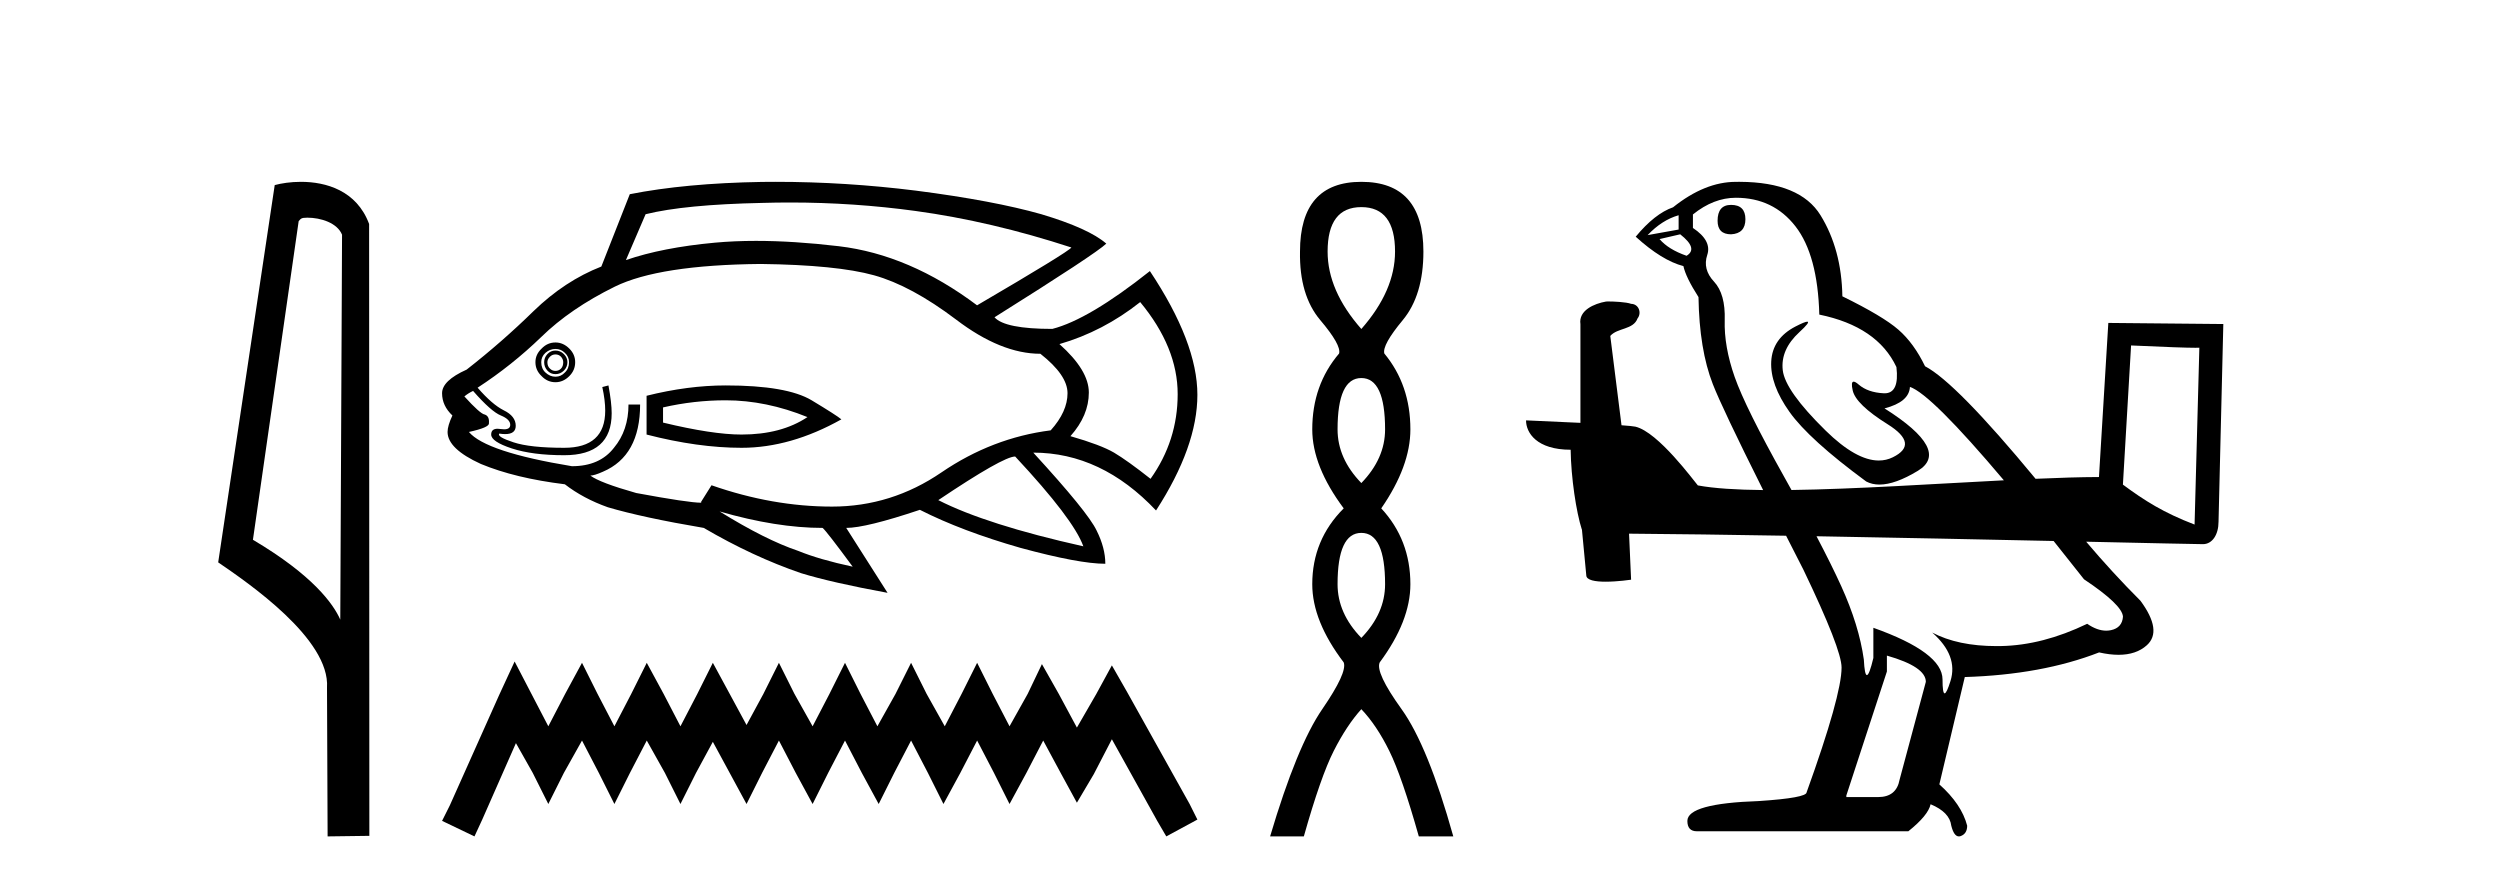 <?xml version='1.0' encoding='UTF-8' standalone='yes'?><svg xmlns='http://www.w3.org/2000/svg' xmlns:xlink='http://www.w3.org/1999/xlink' width='116.0' height='41.0' ><path d='M 14.259 10.1 C 14.884 10.1 15.648 10.34 15.871 10.89 L 15.789 28.751 L 15.789 28.751 C 15.473 28.034 14.531 26.699 11.736 25.046 L 13.858 10.263 C 13.958 10.157 13.955 10.1 14.259 10.1 ZM 15.789 28.751 L 15.789 28.751 C 15.789 28.751 15.789 28.751 15.789 28.751 L 15.789 28.751 L 15.789 28.751 ZM 13.962 8.437 C 13.484 8.437 13.053 8.505 12.747 8.588 L 10.124 26.094 C 11.512 27.044 15.325 29.648 15.173 31.91 L 15.201 38.809 L 17.138 38.783 L 17.127 10.393 C 16.551 8.837 15.12 8.437 13.962 8.437 Z' style='fill:#000000;stroke:none' /><path d='M 36.661 9.396 Q 39.609 9.396 42.488 9.79 Q 45.995 10.27 49.713 11.484 Q 49.563 11.694 45.336 14.167 Q 42.203 11.814 38.92 11.424 Q 36.829 11.177 35.081 11.177 Q 34.073 11.177 33.179 11.259 Q 30.736 11.484 29.042 12.068 L 29.956 9.94 Q 31.77 9.49 35.367 9.415 Q 36.016 9.396 36.661 9.396 ZM 25.774 16.445 Q 25.924 16.445 26.029 16.55 Q 26.134 16.67 26.134 16.805 Q 26.134 17 26.029 17.105 Q 25.924 17.21 25.774 17.21 Q 25.624 17.21 25.519 17.105 Q 25.399 17 25.399 16.805 Q 25.399 16.67 25.519 16.55 Q 25.624 16.445 25.774 16.445 ZM 25.774 16.266 Q 25.549 16.266 25.399 16.43 Q 25.249 16.595 25.249 16.805 Q 25.249 17.03 25.399 17.195 Q 25.549 17.36 25.774 17.36 Q 25.999 17.36 26.164 17.195 Q 26.328 17.03 26.328 16.805 Q 26.328 16.595 26.164 16.43 Q 25.999 16.266 25.774 16.266 ZM 25.774 16.191 Q 26.029 16.191 26.209 16.371 Q 26.403 16.55 26.403 16.805 Q 26.403 17.105 26.209 17.285 Q 26.029 17.48 25.774 17.48 Q 25.519 17.48 25.309 17.285 Q 25.114 17.105 25.114 16.805 Q 25.114 16.55 25.309 16.371 Q 25.519 16.191 25.774 16.191 ZM 25.774 15.891 Q 25.399 15.891 25.129 16.176 Q 24.844 16.445 24.844 16.805 Q 24.844 17.18 25.129 17.45 Q 25.399 17.735 25.774 17.735 Q 26.134 17.735 26.418 17.45 Q 26.688 17.18 26.688 16.805 Q 26.688 16.445 26.418 16.176 Q 26.134 15.891 25.774 15.891 ZM 33.674 18.574 Q 35.547 18.574 37.466 19.353 Q 36.252 20.163 34.408 20.163 Q 33.059 20.163 30.765 19.608 L 30.765 18.904 Q 32.205 18.574 33.674 18.574 ZM 33.674 17.884 Q 31.92 17.884 30.001 18.364 L 30.001 20.163 Q 32.384 20.778 34.408 20.778 Q 36.686 20.778 39.04 19.458 Q 38.83 19.279 37.661 18.574 Q 36.507 17.884 33.674 17.884 ZM 52.905 14.017 Q 54.644 16.116 54.644 18.289 Q 54.644 20.448 53.385 22.217 Q 52.321 21.377 51.691 21.002 Q 51.077 20.643 49.668 20.238 Q 50.522 19.279 50.522 18.214 Q 50.522 17.18 49.158 15.966 Q 51.182 15.381 52.905 14.017 ZM 35.292 12.248 Q 38.83 12.293 40.554 12.773 Q 42.278 13.253 44.361 14.827 Q 46.445 16.415 48.274 16.415 Q 49.533 17.405 49.533 18.244 Q 49.533 19.099 48.753 19.968 Q 46.04 20.313 43.687 21.917 Q 41.363 23.506 38.605 23.506 Q 35.847 23.506 33.014 22.516 L 32.534 23.281 L 32.534 23.326 Q 31.95 23.326 29.521 22.876 Q 27.827 22.396 27.393 22.067 Q 27.573 22.067 27.977 21.887 Q 29.701 21.152 29.701 18.769 L 29.162 18.769 Q 29.162 19.968 28.487 20.778 Q 27.827 21.632 26.538 21.632 Q 22.536 20.972 21.757 20.043 Q 22.716 19.833 22.686 19.638 Q 22.716 19.309 22.491 19.234 Q 22.281 19.204 21.547 18.394 Q 21.727 18.244 21.951 18.139 Q 22.791 19.099 23.241 19.279 Q 23.675 19.458 23.675 19.713 Q 23.675 19.92 23.39 19.92 Q 23.323 19.92 23.241 19.908 Q 23.157 19.894 23.089 19.894 Q 22.791 19.894 22.791 20.163 Q 22.791 20.493 23.75 20.808 Q 24.71 21.122 26.179 21.122 Q 28.382 21.122 28.382 19.174 Q 28.382 18.694 28.232 17.884 L 27.947 17.959 Q 28.082 18.574 28.082 19.054 Q 28.082 20.778 26.179 20.778 Q 24.59 20.778 23.825 20.523 Q 23.046 20.268 23.166 20.118 L 23.166 20.118 Q 23.319 20.142 23.441 20.142 Q 23.93 20.142 23.93 19.758 Q 23.93 19.309 23.375 19.039 Q 22.836 18.769 22.161 17.989 Q 23.75 16.955 25.114 15.636 Q 26.463 14.317 28.532 13.298 Q 30.586 12.293 35.292 12.248 ZM 47.104 21.182 Q 49.818 24.09 50.267 25.349 Q 45.77 24.345 43.537 23.206 Q 46.55 21.182 47.104 21.182 ZM 33.389 23.731 Q 36.027 24.495 38.17 24.495 Q 38.35 24.645 39.565 26.294 Q 38.021 25.964 37.031 25.559 Q 35.517 25.05 33.389 23.731 ZM 35.999 8.437 Q 35.675 8.437 35.352 8.441 Q 31.8 8.501 29.222 9.011 L 27.902 12.368 Q 26.209 13.028 24.755 14.437 Q 23.301 15.861 21.652 17.15 Q 20.512 17.66 20.512 18.244 Q 20.512 18.829 20.992 19.279 Q 20.767 19.758 20.767 20.043 Q 20.767 20.823 22.311 21.527 Q 23.9 22.187 26.209 22.471 Q 27.063 23.131 28.202 23.536 Q 29.821 24.015 32.654 24.495 Q 34.933 25.829 37.166 26.594 Q 38.575 27.028 41.183 27.508 L 39.265 24.495 Q 40.179 24.495 42.682 23.656 Q 44.631 24.645 47.359 25.424 Q 50.072 26.159 51.287 26.159 Q 51.287 25.424 50.882 24.615 Q 50.477 23.761 47.944 21.002 Q 51.107 21.002 53.64 23.686 Q 55.559 20.718 55.559 18.319 Q 55.559 15.891 53.355 12.578 Q 50.522 14.827 48.828 15.261 Q 46.625 15.261 46.145 14.722 Q 50.852 11.769 51.332 11.304 Q 50.522 10.599 48.319 9.94 Q 46.1 9.31 42.503 8.846 Q 39.232 8.437 35.999 8.437 Z' style='fill:#000000;stroke:none' /><path d='M 23.879 30.694 L 23.157 32.257 L 20.873 37.367 L 20.512 38.088 L 22.015 38.809 L 22.376 38.028 L 23.939 34.481 L 24.72 35.864 L 25.442 37.306 L 26.163 35.864 L 27.005 34.361 L 27.786 35.864 L 28.508 37.306 L 29.229 35.864 L 30.01 34.361 L 30.852 35.864 L 31.573 37.306 L 32.295 35.864 L 33.076 34.421 L 33.858 35.864 L 34.639 37.306 L 35.36 35.864 L 36.142 34.361 L 36.923 35.864 L 37.705 37.306 L 38.426 35.864 L 39.208 34.361 L 39.989 35.864 L 40.771 37.306 L 41.492 35.864 L 42.274 34.361 L 43.055 35.864 L 43.776 37.306 L 44.558 35.864 L 45.339 34.361 L 46.121 35.864 L 46.842 37.306 L 47.624 35.864 L 48.405 34.361 L 49.247 35.924 L 49.968 37.246 L 50.75 35.924 L 51.591 34.301 L 53.695 38.088 L 54.116 38.809 L 55.559 38.028 L 55.198 37.306 L 52.313 32.137 L 51.591 30.874 L 50.87 32.197 L 49.968 33.76 L 49.127 32.197 L 48.345 30.814 L 47.684 32.197 L 46.842 33.7 L 46.061 32.197 L 45.339 30.754 L 44.618 32.197 L 43.837 33.7 L 42.995 32.197 L 42.274 30.754 L 41.552 32.197 L 40.711 33.7 L 39.929 32.197 L 39.208 30.754 L 38.486 32.197 L 37.705 33.7 L 36.863 32.197 L 36.142 30.754 L 35.421 32.197 L 34.639 33.64 L 33.858 32.197 L 33.076 30.754 L 32.355 32.197 L 31.573 33.7 L 30.792 32.197 L 30.01 30.754 L 29.289 32.197 L 28.508 33.7 L 27.726 32.197 L 27.005 30.754 L 26.223 32.197 L 25.442 33.7 L 24.66 32.197 L 23.879 30.694 Z' style='fill:#000000;stroke:none' /><path d='M 63.166 9.61 Q 64.73 9.61 64.73 11.673 Q 64.73 13.487 63.166 15.265 Q 61.601 13.487 61.601 11.673 Q 61.601 9.61 63.166 9.61 ZM 63.166 17.541 Q 64.268 17.541 64.268 19.924 Q 64.268 21.276 63.166 22.414 Q 62.063 21.276 62.063 19.924 Q 62.063 17.541 63.166 17.541 ZM 63.166 24.726 Q 64.268 24.726 64.268 27.108 Q 64.268 28.46 63.166 29.598 Q 62.063 28.46 62.063 27.108 Q 62.063 24.726 63.166 24.726 ZM 63.166 8.437 Q 60.32 8.437 60.32 11.673 Q 60.285 13.7 61.263 14.856 Q 62.241 16.012 62.134 16.403 Q 60.889 17.862 60.889 19.924 Q 60.889 21.631 62.348 23.588 Q 60.889 25.046 60.889 27.108 Q 60.889 28.816 62.348 30.736 Q 62.525 31.198 61.352 32.906 Q 60.178 34.613 58.933 38.809 L 60.498 38.809 Q 61.281 36.035 61.885 34.844 Q 62.49 33.652 63.166 32.906 Q 63.877 33.652 64.464 34.844 Q 65.051 36.035 65.833 38.809 L 67.433 38.809 Q 66.26 34.613 65.033 32.906 Q 63.806 31.198 64.019 30.736 Q 65.442 28.816 65.442 27.108 Q 65.442 25.046 64.09 23.588 Q 65.442 21.631 65.442 19.924 Q 65.442 17.862 64.233 16.403 Q 64.126 16.012 65.086 14.856 Q 66.046 13.7 66.046 11.673 Q 66.046 8.437 63.166 8.437 Z' style='fill:#000000;stroke:none' /><path d='M 80.322 9.507 C 79.904 9.507 79.696 9.753 79.696 10.245 C 79.696 10.663 79.904 10.872 80.322 10.872 C 80.765 10.848 80.987 10.614 80.987 10.171 C 80.987 9.729 80.765 9.507 80.322 9.507 ZM 77.888 9.987 L 77.888 10.651 L 76.45 10.909 C 76.893 10.441 77.372 10.135 77.888 9.987 ZM 77.962 10.872 C 78.528 11.315 78.626 11.646 78.257 11.868 C 77.691 11.671 77.274 11.413 77.003 11.093 L 77.962 10.872 ZM 80.544 9.176 C 81.7 9.176 82.622 9.618 83.31 10.503 C 83.998 11.388 84.367 12.753 84.416 14.597 C 86.211 14.966 87.404 15.777 87.994 17.031 C 88.09 17.843 87.907 18.249 87.445 18.249 C 87.432 18.249 87.418 18.249 87.404 18.248 C 86.912 18.224 86.525 18.088 86.242 17.843 C 86.14 17.753 86.062 17.709 86.01 17.709 C 85.918 17.709 85.903 17.846 85.966 18.119 C 86.064 18.55 86.605 19.072 87.589 19.687 C 88.572 20.302 88.652 20.812 87.828 21.217 C 87.624 21.318 87.406 21.368 87.175 21.368 C 86.476 21.368 85.655 20.906 84.712 19.982 C 83.458 18.752 82.794 17.818 82.72 17.179 C 82.646 16.54 82.905 15.949 83.495 15.408 C 83.845 15.087 83.966 14.926 83.856 14.926 C 83.781 14.926 83.599 15.001 83.31 15.15 C 82.597 15.519 82.222 16.06 82.185 16.773 C 82.148 17.486 82.431 18.267 83.034 19.115 C 83.636 19.963 84.822 21.039 86.593 22.342 C 86.774 22.437 86.979 22.484 87.208 22.484 C 87.694 22.484 88.288 22.271 88.99 21.845 C 90.023 21.218 89.506 20.253 87.441 18.949 C 88.203 18.753 88.596 18.42 88.621 17.953 C 89.273 18.171 90.726 19.616 92.979 22.286 C 89.772 22.45 86.093 22.695 83.125 22.736 C 83.017 22.541 82.907 22.343 82.794 22.14 C 81.589 19.988 80.821 18.439 80.489 17.492 C 80.157 16.546 80.003 15.667 80.027 14.855 C 80.052 14.044 79.886 13.448 79.529 13.066 C 79.173 12.685 79.069 12.273 79.216 11.831 C 79.364 11.388 79.142 10.97 78.552 10.577 L 78.552 9.95 C 79.192 9.434 79.855 9.176 80.544 9.176 ZM 98.882 16.029 C 100.551 16.106 101.474 16.137 101.87 16.137 C 101.952 16.137 102.012 16.136 102.05 16.133 L 102.05 16.133 L 101.828 24.34 C 100.394 23.79 99.51 23.233 98.503 22.486 L 98.882 16.029 ZM 84.286 24.882 C 88.103 24.949 92.054 25.032 95.288 25.102 C 95.737 25.662 96.206 26.253 96.698 26.879 C 97.878 27.666 98.481 28.244 98.506 28.612 C 98.481 28.957 98.296 29.165 97.952 29.239 C 97.878 29.255 97.803 29.263 97.727 29.263 C 97.449 29.263 97.155 29.157 96.846 28.944 C 95.469 29.608 94.135 29.953 92.844 29.977 C 92.776 29.978 92.709 29.979 92.643 29.979 C 91.442 29.979 90.446 29.769 89.654 29.35 L 89.654 29.35 C 90.465 30.063 90.748 30.813 90.502 31.6 C 90.383 31.981 90.292 32.172 90.231 32.172 C 90.166 32.172 90.133 31.957 90.133 31.526 C 90.133 30.69 89.064 29.891 86.924 29.129 L 86.924 30.53 C 86.798 31.059 86.698 31.324 86.624 31.324 C 86.553 31.324 86.506 31.084 86.482 30.604 C 86.334 29.547 85.984 28.409 85.431 27.192 C 85.14 26.552 84.758 25.781 84.286 24.882 ZM 87.552 30.42 C 88.757 30.764 89.359 31.17 89.359 31.637 L 88.142 36.173 C 88.043 36.714 87.712 36.984 87.146 36.984 L 85.67 36.984 L 85.67 36.911 L 87.552 31.157 L 87.552 30.42 ZM 80.662 8.437 C 80.623 8.437 80.584 8.437 80.544 8.438 C 79.585 8.438 78.614 8.831 77.63 9.618 C 77.065 9.815 76.487 10.269 75.897 10.983 C 76.708 11.72 77.446 12.175 78.11 12.347 C 78.184 12.692 78.417 13.171 78.81 13.785 C 78.835 15.408 79.057 16.754 79.475 17.824 C 79.768 18.575 80.547 20.216 81.809 22.739 C 80.579 22.727 79.533 22.663 78.78 22.523 C 78.607 22.328 76.941 20.044 75.881 19.797 C 75.797 19.777 75.549 19.755 75.238 19.732 C 75.065 18.351 74.891 16.969 74.717 15.587 C 75.05 15.203 75.786 15.308 75.982 14.775 C 76.182 14.525 76.047 14.107 75.684 14.098 C 75.453 14.011 74.865 13.988 74.621 13.988 C 74.573 13.988 74.539 13.989 74.523 13.991 C 73.971 14.086 73.236 14.402 73.332 15.041 C 73.332 16.567 73.332 18.094 73.332 19.62 C 72.25 19.567 71.138 19.52 70.808 19.505 L 70.808 19.505 C 70.808 20.081 71.303 20.868 72.878 20.868 C 72.896 22.166 73.137 23.756 73.396 24.567 C 73.397 24.566 73.399 24.565 73.401 24.564 L 73.603 26.691 C 73.603 26.927 74.032 26.991 74.5 26.991 C 75.063 26.991 75.683 26.898 75.683 26.898 L 75.588 24.762 L 75.588 24.762 C 77.675 24.777 80.21 24.813 82.875 24.858 C 83.13 25.359 83.397 25.884 83.679 26.436 C 84.859 28.895 85.449 30.407 85.449 30.973 C 85.449 31.833 84.908 33.764 83.827 36.763 C 83.827 36.935 83.089 37.071 81.613 37.169 C 79.4 37.243 78.294 37.55 78.294 38.091 C 78.294 38.411 78.441 38.571 78.736 38.571 L 88.547 38.571 C 89.162 38.079 89.506 37.661 89.58 37.317 C 90.17 37.563 90.49 37.894 90.539 38.312 C 90.622 38.644 90.739 38.809 90.892 38.809 C 90.921 38.809 90.95 38.804 90.981 38.792 C 91.178 38.718 91.277 38.558 91.277 38.312 C 91.105 37.648 90.674 37.009 89.986 36.395 L 91.166 31.415 C 93.551 31.342 95.629 30.961 97.399 30.272 C 97.727 30.346 98.028 30.383 98.301 30.383 C 98.847 30.383 99.284 30.235 99.612 29.94 C 100.104 29.498 100.006 28.809 99.317 27.875 C 98.453 27.011 97.613 26.097 96.798 25.135 L 96.798 25.135 C 99.772 25.2 101.935 25.249 102.216 25.249 C 102.65 25.249 102.94 24.811 102.94 24.203 L 103.162 15.035 L 97.826 14.984 L 97.392 22.134 C 96.533 22.137 95.533 22.168 94.451 22.216 C 91.99 19.237 90.28 17.496 89.322 16.994 C 88.977 16.281 88.566 15.716 88.086 15.298 C 87.607 14.88 86.74 14.363 85.486 13.749 C 85.462 12.298 85.123 11.044 84.472 9.987 C 83.84 8.963 82.592 8.446 80.726 8.437 C 80.705 8.437 80.684 8.437 80.662 8.437 Z' style='fill:#000000;stroke:none' /></svg>